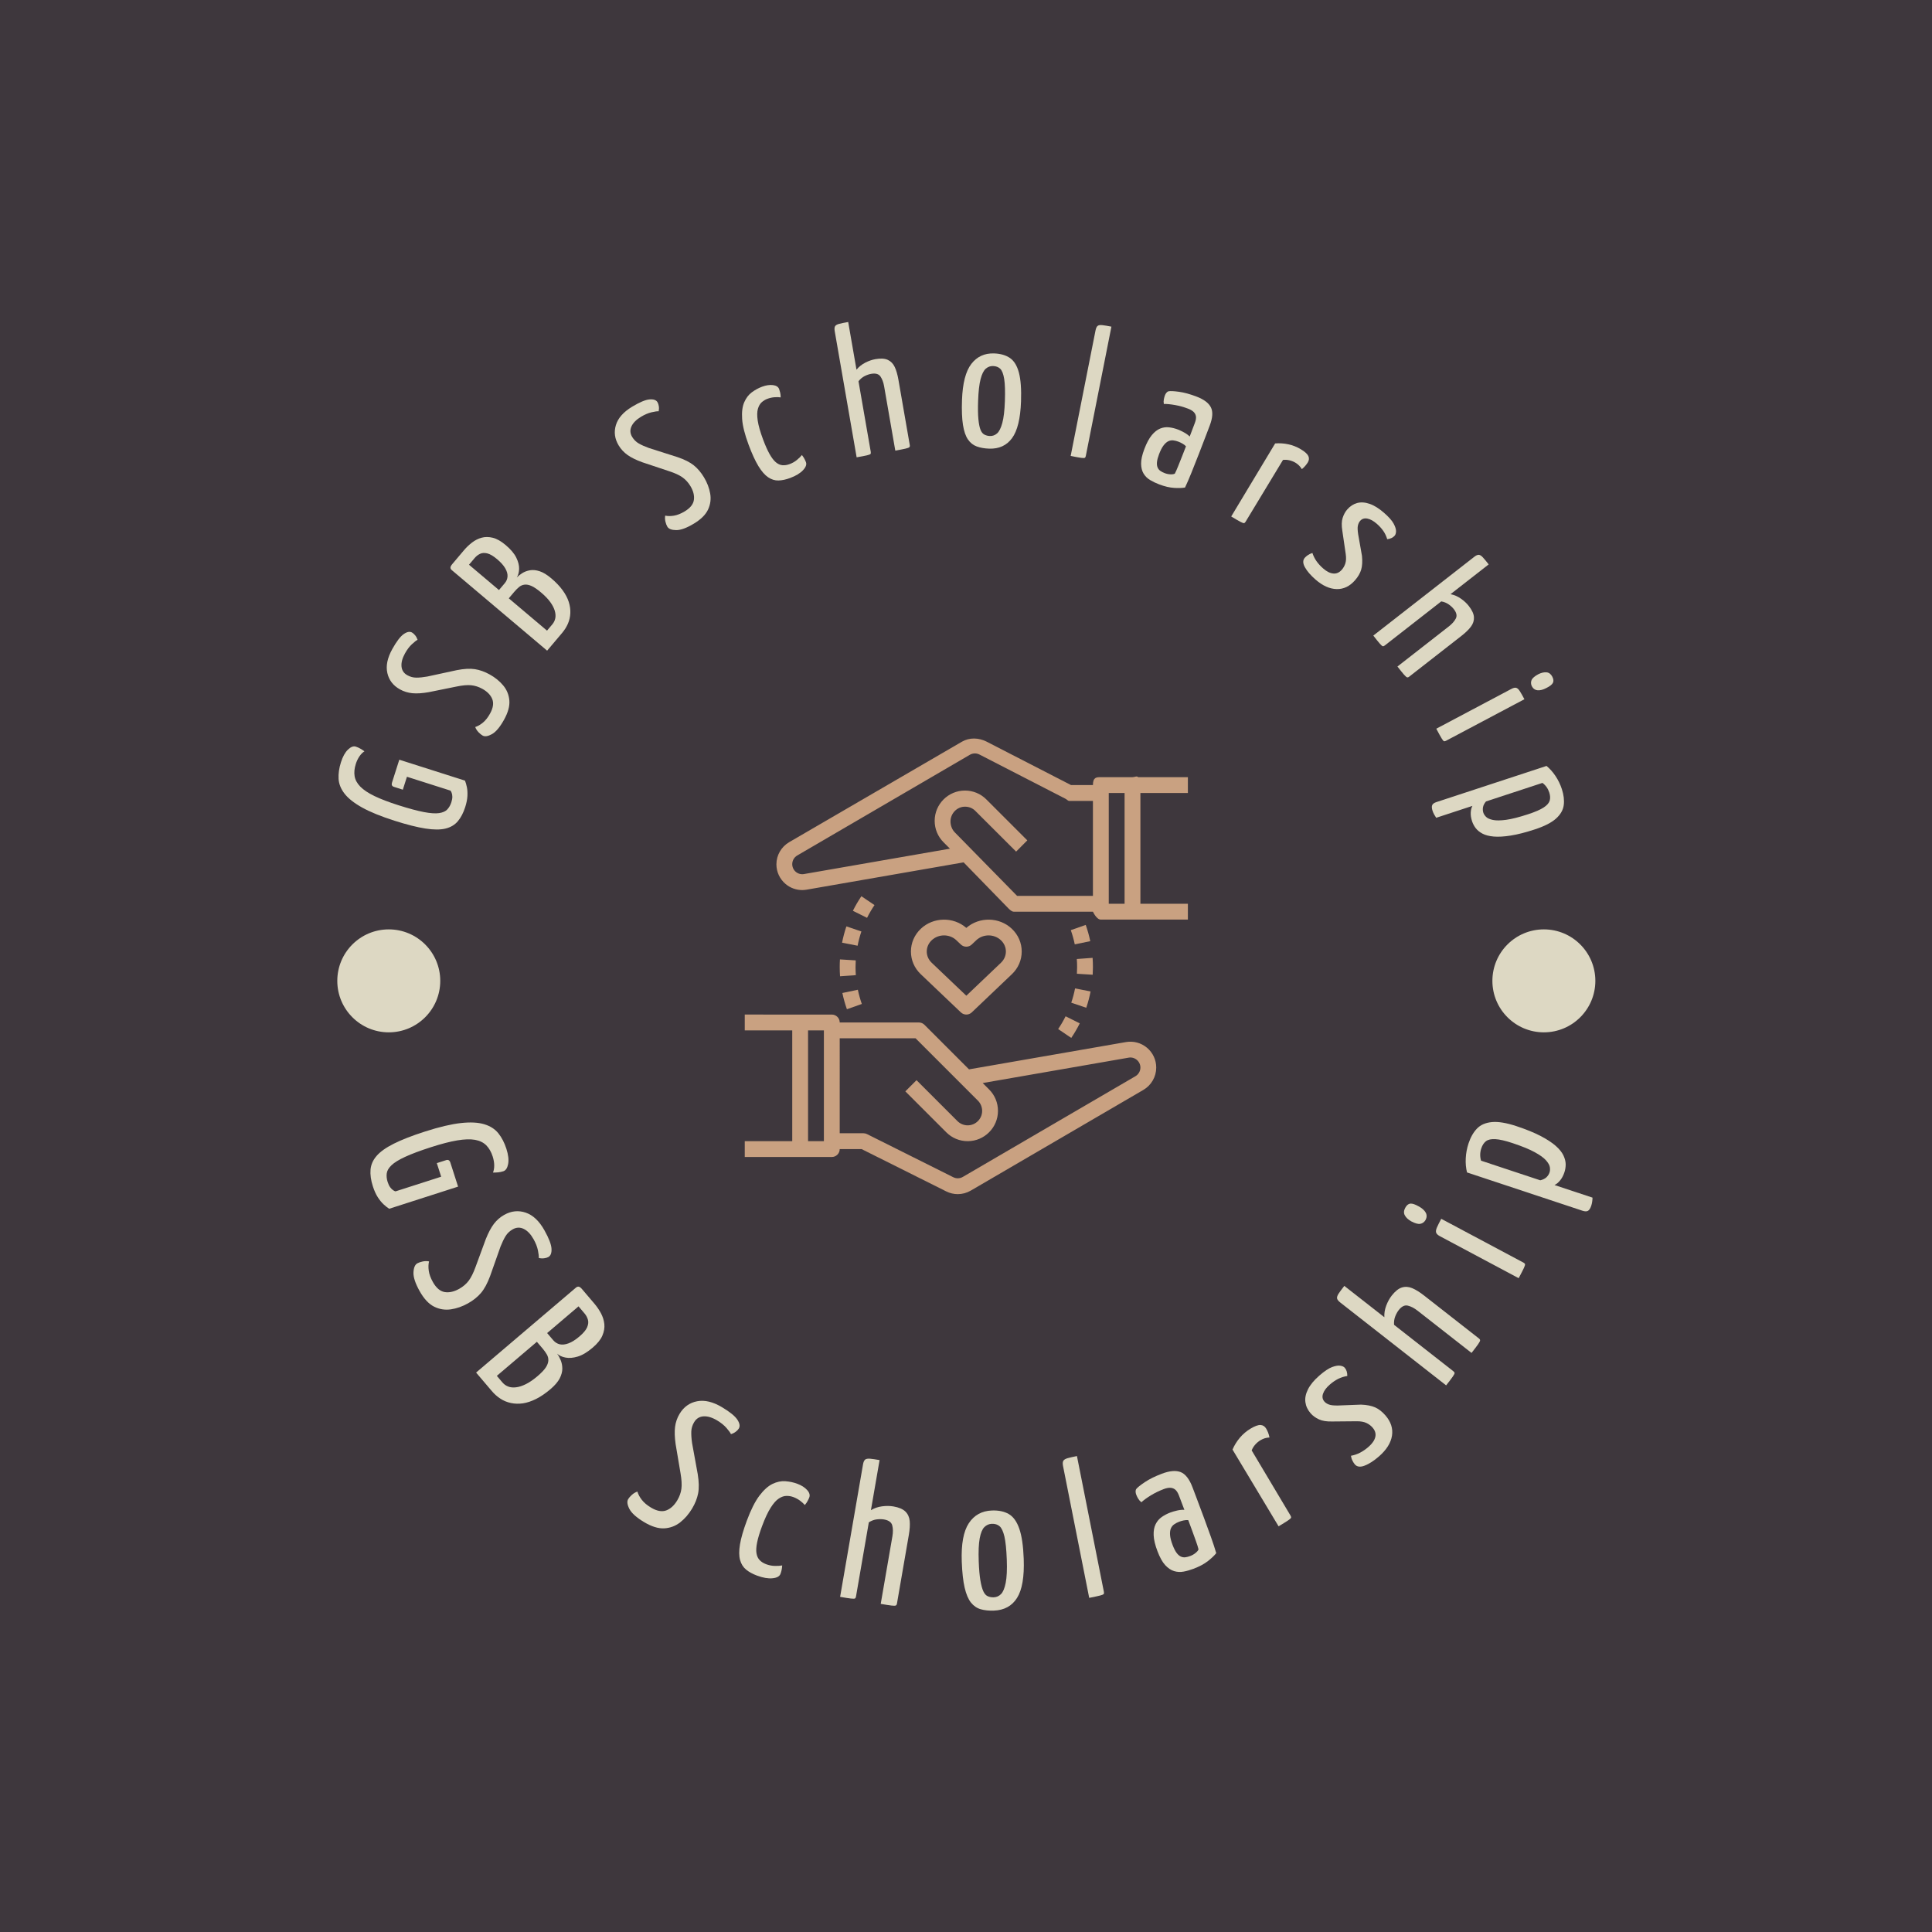 <svg xmlns="http://www.w3.org/2000/svg" version="1.1" xmlns:xlink="http://www.w3.org/1999/xlink" xmlns:svgjs="http://svgjs.dev/svgjs" width="1500" height="1500" viewBox="0 0 1500 1500"><rect width="1500" height="1500" fill="#3e373d"></rect><g transform="matrix(0.667,0,0,0.667,250,250.001)"><svg viewBox="0 0 280 280" data-background-color="#3e373d" preserveAspectRatio="xMidYMid meet" height="1500" width="1500" xmlns="http://www.w3.org/2000/svg" xmlns:xlink="http://www.w3.org/1999/xlink"><g id="tight-bounds" transform="matrix(1,0,0,1,0,-0)"><svg viewBox="0 0 280 280" height="280" width="280"><g><svg viewBox="0 0 280 280" height="280" width="280"><g><svg viewBox="0 0 280 280" height="280" width="280"><g id="textblocktransform"><svg viewBox="0 0 280 280" height="280" width="280" id="textblock"><g><svg viewBox="0 0 280 280" height="280" width="280"><g transform="matrix(1,0,0,1,91.858,90.503)"><svg viewBox="0 0 96.284 98.995" height="98.995" width="96.284"><g id="icon-0"><svg xmlns="http://www.w3.org/2000/svg" xmlns:xlink="http://www.w3.org/1999/xlink" version="1.1" x="0" y="0" viewBox="4 3.116 56 57.577" style="enable-background:new 0 0 64 64;" xml:space="preserve" height="98.995" width="96.284" class="icon-xg-0" data-fill-palette-color="accent" id="xg-0"><g fill="#c9a181" data-fill-palette-color="accent"><path d="M52.172 41.477L32.34 44.926l-5.633-5.633C26.52 39.105 26.266 39 26 39H16c0-0.553-0.447-1-1-1h-4H4v2h6v14H4v2h7 4c0.553 0 1-0.447 1-1h2.764l10.691 5.346c0.462 0.231 0.963 0.347 1.462 0.347 0.569 0 1.137-0.149 1.646-0.446L54.379 47.52c1-0.583 1.621-1.664 1.621-2.822 0-0.967-0.425-1.879-1.165-2.502C54.097 41.573 53.122 41.312 52.172 41.477zM14 54h-2V40h2V54zM53.371 45.792L31.556 58.519c-0.37 0.216-0.821 0.23-1.206 0.038l-10.902-5.451C19.309 53.036 19.155 53 19 53h-3V41h9.586l7.879 7.879C33.805 49.219 34 49.69 34 50.172 34 51.18 33.18 52 32.172 52c-0.481 0-0.953-0.195-1.293-0.535l-5.172-5.172-1.414 1.414 5.172 5.172C30.188 53.602 31.149 54 32.172 54 34.282 54 36 52.282 36 50.172c0-1.022-0.398-1.984-1.121-2.707l-0.81-0.81 18.444-3.208c0.371-0.067 0.747 0.037 1.034 0.279C53.835 43.968 54 44.322 54 44.697 54 45.146 53.759 45.566 53.371 45.792z" fill="#c9a181" data-fill-palette-color="accent"></path><path d="M60 10V8h-6.281C53.537 7.811 53.284 8 53 8h-4c-0.553 0-1 0-1 1h-2.764L34.544 3.5c-0.991-0.496-2.153-0.535-3.107 0.022L9.621 16.21C8.621 16.793 8 17.855 8 19.013c0 0.967 0.425 1.868 1.164 2.491 0.595 0.5 1.338 0.763 2.102 0.763 0.188 0 0.375-0.019 0.562-0.051l19.831-3.45 5.633 5.787C37.48 24.74 37.734 25 38 25h10c0 0 0.447 1 1 1h3.281c0.182 0 0.435 0 0.719 0h7v-2h-6V10H60zM38.414 23l-7.878-8.032C30.19 14.622 30 14.085 30 13.597c0-1.009 0.82-1.868 1.828-1.868 0.488 0 0.947 0.171 1.293 0.517l5.172 5.161 1.414-1.419-5.171-5.172c-0.723-0.725-1.685-1.124-2.708-1.124-2.11 0-3.828 1.717-3.828 3.828 0 1.021 0.397 1.982 1.121 2.707l0.809 0.809-18.444 3.208c-0.374 0.065-0.747-0.038-1.035-0.279C10.165 19.723 10 19.369 10 18.994c0-0.45 0.241-0.87 0.629-1.096L32.444 5.172c0.37-0.215 0.821-0.23 1.206-0.038l10.902 5.606C44.691 10.809 44.845 11 45 11h3v12H38.414zM50 10h2v14h-2V10z" fill="#c9a181" data-fill-palette-color="accent"></path><path d="M32 27.048c-1.629-1.426-4.175-1.389-5.757 0.116C25.441 27.928 25 28.946 25 30.033c0 1.086 0.441 2.104 1.243 2.867l5.067 4.824C31.504 37.908 31.752 38 32 38s0.496-0.092 0.689-0.275l5.067-4.824C38.559 32.137 39 31.119 39 30.033c0-1.087-0.441-2.105-1.243-2.869 0-0.001 0-0.001 0-0.001C36.174 25.658 33.628 25.623 32 27.048zM36.378 31.451L32 35.619l-4.378-4.168C27.222 31.069 27 30.565 27 30.032s0.221-1.038 0.622-1.42c0.431-0.41 0.997-0.615 1.562-0.615 0.566 0 1.132 0.205 1.562 0.615l0.563 0.536c0.387 0.367 0.992 0.367 1.379 0l0.563-0.536c0.861-0.82 2.262-0.819 3.125-0.001C36.779 28.994 37 29.499 37 30.032S36.778 31.069 36.378 31.451z" fill="#c9a181" data-fill-palette-color="accent"></path><path d="M20.396 24.165l-1.658-1.119c-0.398 0.59-0.76 1.21-1.073 1.841l1.791 0.891C19.729 25.225 20.046 24.683 20.396 24.165z" fill="#c9a181" data-fill-palette-color="accent"></path><path d="M16.335 35.275c0.146 0.698 0.339 1.39 0.574 2.053l1.885-0.666c-0.205-0.58-0.374-1.185-0.502-1.797L16.335 35.275z" fill="#c9a181" data-fill-palette-color="accent"></path><path d="M16.297 28.918l1.963 0.383c0.119-0.61 0.28-1.216 0.479-1.802l-1.895-0.643C16.617 27.526 16.434 28.22 16.297 28.918z" fill="#c9a181" data-fill-palette-color="accent"></path><path d="M16 32.003c0.001 0.389 0.015 0.775 0.042 1.158l1.994-0.141C18.013 32.683 18.001 32.341 18 32c0-0.284 0.008-0.566 0.025-0.847l-1.996-0.123C16.01 31.352 16 31.675 16 32.003z" fill="#c9a181" data-fill-palette-color="accent"></path><path d="M45.204 27.334c0.208 0.589 0.376 1.193 0.501 1.796l1.959-0.406c-0.144-0.69-0.337-1.381-0.573-2.054L45.204 27.334z" fill="#c9a181" data-fill-palette-color="accent"></path><path d="M43.605 39.831l1.656 1.121c0.398-0.589 0.761-1.208 1.075-1.842l-1.791-0.891C44.271 38.774 43.954 39.316 43.605 39.831z" fill="#c9a181" data-fill-palette-color="accent"></path><path d="M45.262 36.499l1.895 0.643c0.228-0.67 0.411-1.363 0.548-2.062l-1.963-0.383C45.622 35.308 45.461 35.913 45.262 36.499z" fill="#c9a181" data-fill-palette-color="accent"></path><path d="M48 32.003c0.001-0.393-0.014-0.783-0.042-1.17l-1.994 0.146C45.988 31.315 46.001 31.655 46 32c0 0.283-0.008 0.564-0.025 0.844l1.996 0.123C47.99 32.646 48 32.324 48 32.003z" fill="#c9a181" data-fill-palette-color="accent"></path></g></svg></g></svg></g><g id="text-0"><path d="M31.119 105.396v0c-0.403 1.265-0.939 2.293-1.609 3.083-0.67 0.79-1.563 1.321-2.681 1.592-1.118 0.271-2.573 0.268-4.366-0.011-1.793-0.278-4.018-0.841-6.675-1.687v0c-2.986-0.951-5.349-1.913-7.088-2.885-1.739-0.972-3.008-1.976-3.807-3.01-0.799-1.035-1.229-2.113-1.291-3.233-0.061-1.12 0.11-2.313 0.513-3.579v0c0.395-1.24 0.903-2.158 1.525-2.754 0.622-0.596 1.186-0.814 1.692-0.653v0c0.354 0.113 0.69 0.262 1.008 0.446 0.317 0.185 0.612 0.376 0.883 0.574v0c-0.383 0.24-0.742 0.6-1.075 1.079-0.334 0.479-0.601 1.035-0.803 1.668v0c-0.306 0.962-0.393 1.847-0.26 2.656 0.133 0.809 0.546 1.568 1.24 2.276 0.694 0.709 1.717 1.39 3.07 2.044 1.353 0.654 3.092 1.319 5.217 1.996v0c2.252 0.717 4.088 1.211 5.507 1.482 1.419 0.271 2.531 0.346 3.335 0.227 0.805-0.12 1.4-0.39 1.785-0.812 0.385-0.421 0.674-0.935 0.867-1.542v0c0.145-0.456 0.215-0.851 0.211-1.187-0.004-0.336-0.052-0.623-0.144-0.861-0.091-0.238-0.18-0.399-0.264-0.482v0l-9.452-3.01-0.895 2.809-1.936-0.617c-0.43-0.137-0.569-0.446-0.415-0.927v0l1.584-4.972 14.272 4.545c0.156 0.384 0.293 0.853 0.409 1.406 0.117 0.553 0.157 1.193 0.121 1.92-0.036 0.727-0.196 1.533-0.478 2.419z" fill="#ddd8c3" data-fill-palette-color="primary"></path><path d="M39.55 86.428v0c-0.891 1.602-1.766 2.642-2.625 3.121-0.859 0.479-1.533 0.584-2.02 0.312v0c-0.279-0.155-0.577-0.397-0.895-0.725-0.318-0.329-0.558-0.705-0.718-1.129v0c0.555-0.178 1.113-0.498 1.674-0.96 0.561-0.463 1.074-1.112 1.539-1.948v0c0.684-1.23 0.847-2.287 0.487-3.171-0.359-0.884-1.073-1.622-2.14-2.216v0c-0.789-0.439-1.601-0.7-2.436-0.785-0.834-0.084-1.906 0.011-3.213 0.287v0l-6.01 1.216c-1.414 0.247-2.603 0.323-3.568 0.227-0.965-0.096-1.865-0.376-2.7-0.841v0c-1.462-0.813-2.37-1.994-2.725-3.544-0.354-1.549 0.005-3.287 1.076-5.213v0c0.917-1.648 1.737-2.726 2.461-3.236 0.724-0.509 1.329-0.628 1.817-0.357v0c0.232 0.129 0.461 0.332 0.686 0.61 0.226 0.277 0.402 0.603 0.528 0.977v0c-0.292 0.142-0.707 0.465-1.246 0.971-0.539 0.505-1.035 1.164-1.487 1.976v0c-0.581 1.044-0.833 1.99-0.758 2.838 0.076 0.847 0.497 1.484 1.263 1.91v0c0.627 0.349 1.282 0.523 1.965 0.524 0.684 0 1.481-0.081 2.391-0.243v0l6.374-1.378c1.571-0.311 2.888-0.384 3.951-0.219 1.063 0.166 2.14 0.552 3.23 1.158v0c1.161 0.645 2.133 1.437 2.918 2.375 0.785 0.938 1.231 2.022 1.338 3.251 0.106 1.229-0.279 2.633-1.157 4.212z" fill="#ddd8c3" data-fill-palette-color="primary"></path><path d="M52.158 67.577l-3.24 3.835-20.724-17.508c-0.183-0.154-0.277-0.33-0.284-0.527-0.007-0.197 0.126-0.458 0.4-0.783v0l2.545-3.013c0.514-0.609 1.094-1.162 1.741-1.659 0.646-0.497 1.342-0.848 2.088-1.052 0.746-0.204 1.552-0.201 2.418 0.009 0.866 0.21 1.796 0.735 2.79 1.574v0c1.116 0.943 1.89 1.858 2.322 2.745 0.433 0.887 0.638 1.704 0.616 2.45-0.022 0.746-0.191 1.368-0.507 1.866v0c0.312-0.328 0.709-0.644 1.192-0.948 0.483-0.304 1.041-0.512 1.672-0.622 0.632-0.11 1.33-0.041 2.095 0.206 0.765 0.247 1.604 0.756 2.518 1.527v0c1.014 0.857 1.836 1.716 2.464 2.577 0.628 0.861 1.077 1.709 1.345 2.544 0.268 0.835 0.384 1.654 0.348 2.458-0.036 0.804-0.208 1.563-0.516 2.277-0.307 0.714-0.735 1.395-1.283 2.044zM40.584 60.042l8.307 7.019 1.157-1.37c0.326-0.385 0.539-0.823 0.639-1.311 0.1-0.489 0.064-1.032-0.109-1.631-0.173-0.598-0.499-1.23-0.979-1.896-0.48-0.666-1.156-1.368-2.029-2.105v0c-0.791-0.668-1.471-1.13-2.038-1.384-0.568-0.254-1.076-0.352-1.524-0.296-0.448 0.056-0.847 0.231-1.199 0.525-0.352 0.293-0.7 0.643-1.043 1.049v0zM31.941 52.741l6.512 5.501 1.26-1.491c0.36-0.426 0.56-0.909 0.599-1.449 0.039-0.54-0.123-1.13-0.488-1.769-0.365-0.638-0.953-1.3-1.764-1.986v0c-0.832-0.703-1.551-1.128-2.157-1.274-0.606-0.147-1.131-0.112-1.574 0.104-0.444 0.216-0.828 0.517-1.154 0.903v0z" fill="#ddd8c3" data-fill-palette-color="primary"></path><path d="M80.783 43.822v0c-1.57 0.945-2.847 1.411-3.831 1.398-0.984-0.012-1.62-0.258-1.908-0.735v0c-0.164-0.273-0.303-0.632-0.414-1.076-0.112-0.444-0.132-0.889-0.06-1.336v0c0.569 0.122 1.213 0.123 1.93 0.001 0.717-0.122 1.485-0.429 2.305-0.921v0c1.206-0.726 1.874-1.561 2.002-2.507 0.129-0.945-0.122-1.941-0.752-2.988v0c-0.466-0.774-1.039-1.405-1.72-1.894-0.682-0.489-1.658-0.94-2.93-1.352v0l-5.816-1.94c-1.349-0.49-2.418-1.017-3.206-1.581-0.789-0.564-1.429-1.255-1.923-2.075v0c-0.863-1.434-1.061-2.91-0.596-4.43 0.465-1.52 1.642-2.848 3.531-3.984v0c1.616-0.972 2.864-1.499 3.745-1.579 0.881-0.081 1.466 0.118 1.753 0.595v0c0.137 0.228 0.234 0.518 0.292 0.871 0.057 0.353 0.048 0.723-0.03 1.11v0c-0.323-0.022-0.845 0.051-1.564 0.221-0.719 0.169-1.477 0.494-2.274 0.973v0c-1.024 0.616-1.714 1.31-2.071 2.083-0.357 0.772-0.309 1.534 0.143 2.285v0c0.37 0.614 0.851 1.092 1.443 1.433 0.593 0.341 1.324 0.668 2.195 0.981v0l6.213 1.981c1.517 0.513 2.695 1.106 3.534 1.778 0.839 0.673 1.58 1.544 2.224 2.614v0c0.685 1.138 1.134 2.309 1.346 3.514 0.213 1.204 0.06 2.366-0.46 3.485-0.52 1.119-1.554 2.144-3.101 3.075z" fill="#ddd8c3" data-fill-palette-color="primary"></path><path d="M101.716 33.895v0c-0.921 0.343-1.768 0.523-2.541 0.542-0.772 0.018-1.518-0.214-2.236-0.698-0.718-0.484-1.423-1.291-2.113-2.423-0.69-1.132-1.402-2.681-2.134-4.647v0c-0.834-2.24-1.302-4.106-1.403-5.598-0.102-1.492 0.049-2.703 0.454-3.634 0.405-0.93 0.958-1.653 1.658-2.168 0.701-0.516 1.437-0.917 2.209-1.205v0c0.871-0.324 1.663-0.442 2.376-0.353 0.713 0.089 1.162 0.382 1.348 0.88v0c0.074 0.199 0.148 0.455 0.222 0.767 0.074 0.313 0.109 0.654 0.105 1.024v0c-0.364-0.063-0.807-0.075-1.332-0.036-0.524 0.039-1.047 0.156-1.569 0.351v0c-0.423 0.157-0.822 0.398-1.198 0.722-0.375 0.324-0.657 0.804-0.845 1.441-0.188 0.637-0.203 1.492-0.044 2.566 0.159 1.074 0.544 2.433 1.156 4.076v0c0.491 1.319 0.965 2.383 1.421 3.191 0.457 0.808 0.912 1.403 1.366 1.786 0.454 0.383 0.93 0.596 1.428 0.638 0.497 0.042 1.02-0.039 1.567-0.243v0c0.597-0.222 1.129-0.526 1.595-0.913 0.466-0.386 0.823-0.739 1.072-1.058v0c0.22 0.287 0.397 0.554 0.532 0.801 0.135 0.247 0.248 0.496 0.341 0.745v0c0.195 0.523-0.025 1.114-0.657 1.775-0.633 0.661-1.559 1.218-2.778 1.671z" fill="#ddd8c3" data-fill-palette-color="primary"></path><path d="M116.168 29.401v0l-4.76-27.396c-0.086-0.497-0.062-0.859 0.074-1.085 0.136-0.226 0.43-0.398 0.881-0.517 0.451-0.119 1.108-0.253 1.972-0.403v0l1.8 10.362c0.511-0.628 1.144-1.135 1.899-1.523 0.755-0.387 1.499-0.645 2.231-0.772v0c1.125-0.195 2.017-0.142 2.677 0.162 0.659 0.303 1.159 0.816 1.5 1.539 0.341 0.722 0.61 1.646 0.805 2.771v0l2.469 14.208c0.036 0.209 0.003 0.363-0.101 0.463-0.104 0.099-0.383 0.201-0.837 0.307-0.453 0.106-1.19 0.247-2.21 0.425v0l-2.428-13.973c-0.15-0.863-0.415-1.572-0.794-2.127-0.379-0.554-1.053-0.747-2.021-0.579v0c-0.445 0.077-0.915 0.24-1.412 0.488-0.496 0.248-0.943 0.622-1.341 1.123v0l2.666 15.347c0.036 0.209 0.016 0.361-0.062 0.455-0.078 0.094-0.337 0.193-0.777 0.297-0.44 0.103-1.184 0.246-2.231 0.428z" fill="#ddd8c3" data-fill-palette-color="primary"></path><path d="M144.949 27.517v0c-1.009-0.035-1.9-0.193-2.674-0.473-0.774-0.28-1.414-0.787-1.92-1.522-0.506-0.735-0.867-1.791-1.085-3.167-0.218-1.376-0.287-3.179-0.209-5.409v0c0.127-3.636 0.804-6.25 2.029-7.841 1.225-1.591 2.873-2.351 4.943-2.279v0c1.407 0.049 2.558 0.382 3.453 0.998 0.895 0.616 1.542 1.675 1.941 3.178 0.399 1.502 0.552 3.594 0.458 6.274v0c-0.13 3.716-0.781 6.37-1.953 7.964-1.172 1.593-2.833 2.352-4.983 2.277zM145.125 24.772v0c0.584 0.02 1.102-0.167 1.554-0.563 0.452-0.396 0.831-1.147 1.135-2.252 0.304-1.105 0.493-2.693 0.566-4.764v0c0.074-2.123 0.024-3.726-0.15-4.809-0.175-1.082-0.455-1.816-0.84-2.202-0.385-0.386-0.909-0.59-1.573-0.613v0c-0.584-0.02-1.109 0.167-1.574 0.563-0.466 0.396-0.844 1.146-1.136 2.252-0.291 1.106-0.473 2.694-0.545 4.765v0c-0.057 1.619-0.036 2.935 0.061 3.948 0.097 1.013 0.25 1.783 0.457 2.308 0.207 0.525 0.494 0.881 0.859 1.067 0.366 0.186 0.761 0.286 1.186 0.3z" fill="#ddd8c3" data-fill-palette-color="primary"></path><path d="M162.672 29.107v0l5.402-27.277c0.098-0.495 0.251-0.823 0.46-0.985 0.208-0.162 0.55-0.216 1.027-0.162 0.477 0.054 1.132 0.163 1.965 0.328v0l-5.565 28.097c-0.041 0.208-0.115 0.343-0.222 0.403-0.107 0.06-0.378 0.061-0.812 0.002-0.435-0.059-1.187-0.194-2.255-0.406z" fill="#ddd8c3" data-fill-palette-color="primary"></path><path d="M181.865 35.265v0c-0.695-0.264-1.338-0.572-1.929-0.925-0.591-0.352-1.061-0.815-1.412-1.388-0.35-0.573-0.533-1.289-0.548-2.147-0.015-0.858 0.223-1.933 0.713-3.224v0c0.49-1.291 1.025-2.288 1.605-2.991 0.58-0.703 1.188-1.182 1.825-1.438 0.637-0.255 1.281-0.344 1.933-0.267 0.652 0.077 1.289 0.234 1.91 0.47v0c0.397 0.151 0.849 0.365 1.354 0.642 0.506 0.277 0.911 0.573 1.218 0.889v0c0 0 0.066-0.174 0.198-0.522 0.132-0.348 0.285-0.751 0.46-1.21 0.174-0.459 0.328-0.863 0.46-1.211v0c0.226-0.596 0.305-1.084 0.237-1.465-0.068-0.381-0.244-0.704-0.528-0.967-0.283-0.264-0.673-0.49-1.17-0.679v0c-0.968-0.368-1.932-0.634-2.892-0.8-0.96-0.166-1.755-0.241-2.386-0.225v0c-0.061-0.364-0.057-0.711 0.011-1.04 0.068-0.329 0.149-0.618 0.244-0.866v0c0.066-0.174 0.168-0.348 0.305-0.523 0.138-0.175 0.3-0.284 0.487-0.327v0c0.398-0.076 1.151-0.039 2.258 0.112 1.108 0.151 2.369 0.495 3.784 1.033v0c1.614 0.613 2.66 1.394 3.138 2.342 0.478 0.949 0.396 2.267-0.245 3.955v0l-0.75 1.974c-0.538 1.415-1.084 2.834-1.638 4.257-0.555 1.423-1.082 2.757-1.584 4.001-0.501 1.244-0.968 2.324-1.401 3.24v0c-0.61 0.109-1.401 0.136-2.373 0.078-0.973-0.057-2.067-0.316-3.284-0.778zM183.125 32.845v0c0.397 0.151 0.806 0.235 1.225 0.253 0.42 0.017 0.737-0.033 0.952-0.15v0c0.201-0.378 0.439-0.913 0.715-1.604 0.276-0.69 0.567-1.418 0.872-2.183 0.305-0.765 0.584-1.483 0.839-2.153v0c-0.201-0.218-0.46-0.416-0.776-0.593-0.316-0.177-0.599-0.313-0.847-0.407v0c-0.397-0.151-0.78-0.247-1.148-0.287-0.368-0.04-0.726 0.023-1.073 0.189-0.347 0.166-0.69 0.47-1.028 0.91-0.338 0.44-0.662 1.07-0.973 1.889v0c-0.255 0.67-0.406 1.238-0.455 1.702-0.049 0.465-0.006 0.857 0.128 1.178 0.134 0.321 0.336 0.575 0.605 0.763 0.27 0.188 0.591 0.352 0.964 0.493z" fill="#ddd8c3" data-fill-palette-color="primary"></path><path d="M197.553 42.259v0l9.55-15.873c0.947-0.081 1.902-0.018 2.862 0.188 0.961 0.206 1.862 0.563 2.705 1.069v0c0.888 0.534 1.436 1.027 1.644 1.478 0.209 0.451 0.17 0.916-0.117 1.394v0c-0.11 0.182-0.279 0.413-0.51 0.692-0.23 0.28-0.491 0.533-0.784 0.761v0c-0.168-0.287-0.368-0.547-0.6-0.779-0.232-0.233-0.496-0.438-0.792-0.616v0c-0.387-0.233-0.817-0.406-1.29-0.521-0.474-0.114-0.945-0.142-1.414-0.084v0l-8.127 13.429c-0.11 0.182-0.225 0.283-0.345 0.304-0.121 0.02-0.381-0.074-0.782-0.285-0.401-0.21-1.067-0.596-2-1.157z" fill="#ddd8c3" data-fill-palette-color="primary"></path><path d="M215.867 55.956v0c-1.06-0.926-1.826-1.815-2.298-2.668-0.472-0.853-0.48-1.539-0.026-2.059v0c0.157-0.18 0.375-0.369 0.654-0.566 0.278-0.198 0.611-0.357 0.998-0.477v0c0.213 0.644 0.512 1.241 0.897 1.788 0.385 0.548 0.868 1.075 1.448 1.583v0c0.76 0.664 1.491 1.029 2.192 1.094 0.701 0.066 1.322-0.212 1.863-0.832v0c0.349-0.4 0.605-0.864 0.767-1.393 0.162-0.529 0.188-1.194 0.077-1.996v0l-0.735-5.032c-0.191-1.154-0.17-2.097 0.063-2.828 0.233-0.731 0.568-1.347 1.005-1.846v0c0.611-0.7 1.324-1.162 2.137-1.387 0.813-0.224 1.716-0.168 2.707 0.17 0.992 0.338 2.038 0.987 3.139 1.948v0c1.04 0.908 1.738 1.694 2.093 2.357 0.355 0.663 0.529 1.211 0.521 1.645-0.008 0.433-0.109 0.76-0.301 0.98v0c-0.367 0.42-0.905 0.673-1.615 0.759v0c-0.195-0.664-0.481-1.266-0.856-1.806-0.375-0.539-0.843-1.054-1.403-1.543v0c-0.72-0.629-1.404-1.006-2.053-1.132-0.648-0.126-1.174 0.042-1.575 0.502v0c-0.227 0.26-0.388 0.596-0.483 1.007-0.095 0.411-0.075 1.045 0.058 1.902v0l0.825 4.687c0.118 1.197 0.063 2.189-0.166 2.976-0.229 0.787-0.676 1.561-1.339 2.321v0c-1.153 1.32-2.489 1.961-4.007 1.922-1.518-0.039-3.047-0.731-4.587-2.076z" fill="#ddd8c3" data-fill-palette-color="primary"></path><path d="M228.43 68.137v0l21.923-17.106c0.398-0.31 0.728-0.459 0.991-0.445 0.263 0.014 0.554 0.191 0.871 0.533 0.317 0.342 0.746 0.858 1.285 1.549v0l-8.292 6.47c0.795 0.155 1.54 0.474 2.238 0.957 0.697 0.483 1.275 1.018 1.732 1.605v0c0.703 0.9 1.075 1.713 1.118 2.437 0.043 0.724-0.174 1.407-0.65 2.049-0.477 0.641-1.165 1.313-2.066 2.015v0l-11.369 8.872c-0.168 0.131-0.319 0.173-0.456 0.128-0.136-0.045-0.358-0.243-0.665-0.593-0.307-0.35-0.779-0.933-1.416-1.75v0l11.181-8.724c0.691-0.539 1.191-1.107 1.502-1.703 0.31-0.596 0.163-1.281-0.442-2.055v0c-0.278-0.356-0.643-0.694-1.095-1.015-0.452-0.321-0.993-0.539-1.622-0.655v0l-12.281 9.583c-0.168 0.131-0.311 0.184-0.431 0.159-0.12-0.024-0.329-0.206-0.628-0.546-0.299-0.34-0.775-0.928-1.428-1.765z" fill="#ddd8c3" data-fill-palette-color="primary"></path><path d="M242.114 88.372v0l16.297-8.638c0.446-0.236 0.8-0.319 1.063-0.248 0.263 0.071 0.524 0.308 0.783 0.712 0.259 0.404 0.594 0.993 1.004 1.767v0l-17.036 9.03c-0.188 0.1-0.339 0.127-0.452 0.082-0.114-0.045-0.288-0.26-0.523-0.647-0.235-0.386-0.614-1.073-1.136-2.058zM262.869 79.129v0c-0.213-0.458-0.229-0.9-0.049-1.326 0.18-0.426 0.681-0.857 1.502-1.293v0c0.646-0.312 1.231-0.442 1.755-0.389 0.524 0.053 0.935 0.361 1.234 0.924v0c0.286 0.54 0.333 0.996 0.139 1.369-0.193 0.373-0.671 0.747-1.435 1.121v0c-0.704 0.373-1.333 0.534-1.886 0.482-0.554-0.052-0.974-0.348-1.26-0.888z" fill="#ddd8c3" data-fill-palette-color="primary"></path><path d="M241.308 106.224v0c-0.174-0.53-0.204-0.939-0.089-1.229 0.115-0.289 0.424-0.517 0.929-0.682v0l23.921-7.854c0.728 0.6 1.382 1.335 1.962 2.207 0.58 0.872 1.035 1.812 1.367 2.822v0c0.414 1.262 0.552 2.425 0.412 3.491-0.139 1.066-0.7 2.04-1.682 2.921-0.982 0.882-2.508 1.662-4.577 2.342v0c-2.019 0.663-3.765 1.111-5.241 1.343-1.475 0.233-2.716 0.305-3.723 0.216-1.007-0.089-1.825-0.302-2.454-0.64-0.628-0.339-1.116-0.738-1.462-1.198-0.346-0.459-0.607-0.954-0.781-1.483v0c-0.224-0.681-0.32-1.314-0.288-1.898 0.032-0.584 0.154-1.064 0.366-1.44v0l-7.873 2.584c-0.159-0.227-0.309-0.472-0.45-0.732-0.142-0.261-0.254-0.518-0.337-0.77zM252.342 106.626v0c0.099 0.303 0.295 0.602 0.588 0.897 0.293 0.295 0.785 0.518 1.478 0.668 0.692 0.15 1.654 0.142 2.885-0.024 1.231-0.167 2.831-0.573 4.799-1.22v0c1.514-0.497 2.633-0.983 3.357-1.459 0.724-0.475 1.161-0.975 1.311-1.499 0.149-0.524 0.116-1.114-0.099-1.771v0c-0.282-0.858-0.774-1.549-1.477-2.072v0l-12.264 4.026c-0.363 0.427-0.581 0.848-0.654 1.263-0.073 0.415-0.048 0.812 0.076 1.191z" fill="#ddd8c3" data-fill-palette-color="primary"></path><path d="M11.051 187.802v0c-0.427-1.327-0.595-2.536-0.506-3.624 0.092-1.082 0.532-2.078 1.321-2.988 0.793-0.917 2.039-1.803 3.739-2.655 1.706-0.855 3.953-1.73 6.74-2.627v0c3.129-1.006 5.734-1.623 7.815-1.852 2.081-0.229 3.779-0.144 5.094 0.257 1.312 0.394 2.336 1.052 3.071 1.973 0.735 0.921 1.316 2.046 1.743 3.373v0c0.418 1.302 0.544 2.399 0.377 3.289-0.169 0.884-0.519 1.412-1.05 1.583v0c-0.373 0.12-0.752 0.2-1.136 0.239-0.38 0.032-0.749 0.045-1.106 0.042v0c0.181-0.435 0.27-0.962 0.266-1.581-0.008-0.611-0.119-1.249-0.332-1.913v0c-0.323-1.005-0.789-1.814-1.398-2.427-0.607-0.607-1.421-1.004-2.444-1.192-1.027-0.179-2.318-0.137-3.872 0.125-1.555 0.262-3.448 0.752-5.679 1.469v0c-2.364 0.76-4.235 1.459-5.613 2.097-1.374 0.63-2.369 1.243-2.987 1.838-0.613 0.588-0.957 1.179-1.03 1.775-0.074 0.596-0.008 1.213 0.197 1.851v0c0.154 0.48 0.336 0.861 0.545 1.143 0.209 0.282 0.425 0.498 0.648 0.65 0.221 0.145 0.394 0.229 0.52 0.251v0l9.918-3.187-0.947-2.949 2.029-0.652c0.449-0.144 0.754 0.037 0.917 0.542v0l1.676 5.215-14.972 4.811c-0.367-0.231-0.769-0.548-1.206-0.951-0.437-0.404-0.862-0.926-1.277-1.567-0.409-0.643-0.762-1.429-1.061-2.358z" fill="#ddd8c3" data-fill-palette-color="primary"></path><path d="M21.217 210.578v0c-0.938-1.674-1.385-3.029-1.342-4.066 0.047-1.031 0.325-1.689 0.834-1.975v0c0.29-0.162 0.671-0.296 1.145-0.401 0.468-0.102 0.936-0.109 1.404-0.022v0c-0.147 0.593-0.168 1.27-0.061 2.032 0.104 0.756 0.401 1.571 0.891 2.446v0c0.72 1.286 1.574 2.014 2.56 2.185 0.989 0.162 2.042-0.071 3.16-0.698v0c0.828-0.464 1.511-1.045 2.049-1.741 0.529-0.7 1.033-1.709 1.512-3.028v0l2.221-6.039c0.561-1.403 1.148-2.508 1.762-3.316 0.619-0.811 1.365-1.461 2.24-1.952v0c1.535-0.86 3.092-1.021 4.672-0.483 1.58 0.538 2.936 1.818 4.069 3.84v0c0.967 1.726 1.478 3.053 1.534 3.98 0.056 0.928-0.171 1.535-0.681 1.821v0c-0.243 0.136-0.55 0.228-0.919 0.275-0.375 0.05-0.764 0.029-1.167-0.066v0c0.032-0.337-0.028-0.886-0.18-1.645-0.155-0.766-0.471-1.574-0.948-2.426v0c-0.613-1.095-1.32-1.84-2.121-2.237-0.8-0.396-1.6-0.371-2.399 0.078v0c-0.66 0.37-1.178 0.858-1.554 1.464-0.378 0.615-0.745 1.373-1.102 2.272v0l-2.282 6.462c-0.589 1.571-1.248 2.785-1.977 3.642-0.735 0.861-1.674 1.611-2.815 2.251v0c-1.216 0.682-2.461 1.116-3.733 1.304-1.276 0.182-2.49-0.016-3.644-0.595-1.157-0.585-2.2-1.705-3.128-3.362z" fill="#ddd8c3" data-fill-palette-color="primary"></path><path d="M36.896 232.282l-3.414-4.013 21.694-18.457c0.192-0.163 0.391-0.232 0.596-0.206 0.205 0.026 0.452 0.208 0.74 0.547v0l2.685 3.155c0.542 0.637 1.016 1.332 1.422 2.086 0.401 0.758 0.644 1.54 0.729 2.348 0.081 0.803-0.061 1.634-0.427 2.495-0.366 0.861-1.07 1.734-2.112 2.621v0c-1.168 0.994-2.249 1.639-3.244 1.935-0.994 0.297-1.874 0.369-2.639 0.219-0.77-0.147-1.385-0.43-1.846-0.849v0c0.29 0.381 0.549 0.85 0.777 1.405 0.233 0.551 0.354 1.164 0.361 1.838 0.003 0.669-0.189 1.381-0.575 2.137-0.385 0.746-1.056 1.526-2.012 2.339v0c-1.062 0.904-2.094 1.607-3.095 2.11-1.001 0.503-1.958 0.824-2.868 0.963-0.91 0.129-1.78 0.106-2.609-0.069-0.829-0.175-1.584-0.483-2.264-0.925-0.69-0.442-1.323-1.002-1.899-1.679zM46.689 221.584l-8.701 7.402 1.22 1.434c0.344 0.405 0.761 0.7 1.25 0.885 0.493 0.191 1.064 0.246 1.71 0.166 0.651-0.075 1.362-0.305 2.133-0.69 0.775-0.38 1.617-0.958 2.528-1.732v0c0.829-0.706 1.426-1.331 1.79-1.877 0.355-0.546 0.542-1.054 0.561-1.523 0.02-0.479-0.093-0.924-0.338-1.334-0.244-0.42-0.547-0.842-0.908-1.267v0zM55.738 213.884l-6.819 5.802 1.329 1.563c0.379 0.445 0.845 0.737 1.399 0.876 0.555 0.13 1.194 0.061 1.917-0.206 0.723-0.267 1.51-0.761 2.36-1.484v0c0.87-0.74 1.433-1.411 1.688-2.012 0.256-0.61 0.31-1.162 0.162-1.654-0.144-0.497-0.388-0.947-0.732-1.352v0z" fill="#ddd8c3" data-fill-palette-color="primary"></path><path d="M69.97 260.752v0c-1.645-0.987-2.706-1.942-3.184-2.864-0.471-0.918-0.557-1.627-0.256-2.128v0c0.171-0.285 0.436-0.59 0.795-0.917 0.355-0.321 0.758-0.56 1.207-0.715v0c0.166 0.588 0.485 1.185 0.957 1.793 0.466 0.605 1.128 1.165 1.988 1.681v0c1.264 0.759 2.366 0.967 3.306 0.626 0.938-0.351 1.737-1.075 2.397-2.174v0c0.489-0.814 0.793-1.657 0.914-2.53 0.112-0.87 0.048-1.996-0.191-3.378v0l-1.07-6.346c-0.209-1.496-0.248-2.747-0.117-3.752 0.135-1.011 0.46-1.947 0.976-2.806v0c0.905-1.509 2.178-2.422 3.816-2.739 1.639-0.317 3.451 0.12 5.438 1.312v0c1.696 1.018 2.799 1.916 3.308 2.694 0.509 0.778 0.613 1.417 0.313 1.918v0c-0.144 0.239-0.364 0.471-0.662 0.695-0.301 0.23-0.649 0.404-1.045 0.523v0c-0.14-0.309-0.464-0.755-0.973-1.339-0.515-0.588-1.19-1.133-2.028-1.635v0c-1.076-0.646-2.06-0.942-2.951-0.889-0.892 0.053-1.573 0.473-2.045 1.259v0c-0.39 0.649-0.597 1.33-0.622 2.042-0.023 0.722 0.034 1.562 0.172 2.52v0l1.228 6.742c0.268 1.656 0.299 3.037 0.091 4.143-0.211 1.112-0.653 2.229-1.326 3.351v0c-0.718 1.196-1.582 2.191-2.593 2.985-1.017 0.791-2.17 1.222-3.459 1.293-1.295 0.067-2.756-0.388-4.384-1.365z" fill="#ddd8c3" data-fill-palette-color="primary"></path><path d="M94.528 272.389v0c-0.965-0.358-1.762-0.796-2.391-1.313-0.623-0.515-1.056-1.21-1.298-2.085-0.242-0.876-0.249-2.001-0.022-3.376 0.227-1.375 0.724-3.095 1.49-5.162v0c0.873-2.353 1.78-4.159 2.722-5.417 0.945-1.25 1.897-2.107 2.857-2.573 0.957-0.459 1.893-0.654 2.808-0.584 0.909 0.068 1.769 0.253 2.578 0.553v0c0.915 0.34 1.626 0.791 2.132 1.355 0.509 0.557 0.666 1.097 0.472 1.619v0c-0.079 0.212-0.197 0.465-0.356 0.761-0.153 0.297-0.358 0.593-0.616 0.886v0c-0.244-0.296-0.588-0.611-1.031-0.945-0.445-0.328-0.941-0.594-1.489-0.797v0c-0.448-0.166-0.932-0.247-1.45-0.241-0.523-0.003-1.078 0.184-1.664 0.562-0.586 0.377-1.182 1.049-1.788 2.014-0.612 0.963-1.238 2.306-1.878 4.03v0c-0.515 1.388-0.869 2.56-1.061 3.516-0.192 0.956-0.238 1.739-0.138 2.349 0.103 0.619 0.336 1.116 0.699 1.492 0.363 0.376 0.835 0.671 1.414 0.886v0c0.629 0.233 1.26 0.354 1.894 0.363 0.632 0.015 1.158-0.02 1.579-0.105v0c-0.021 0.382-0.064 0.716-0.128 1.004-0.064 0.288-0.145 0.562-0.242 0.824v0c-0.203 0.548-0.782 0.868-1.737 0.96-0.955 0.092-2.073-0.1-3.356-0.576z" fill="#ddd8c3" data-fill-palette-color="primary"></path><path d="M112.576 277.003v0l4.977-28.774c0.089-0.517 0.241-0.865 0.453-1.043 0.218-0.171 0.57-0.238 1.056-0.202 0.491 0.044 1.188 0.145 2.091 0.301v0l-1.883 10.884c0.73-0.44 1.536-0.718 2.419-0.835 0.883-0.117 1.71-0.109 2.482 0.025v0c1.178 0.204 2.04 0.572 2.588 1.105 0.541 0.532 0.854 1.216 0.939 2.052 0.078 0.836 0.015 1.842-0.189 3.02v0l-2.581 14.926c-0.037 0.216-0.122 0.356-0.255 0.421-0.139 0.064-0.453 0.067-0.942 0.009-0.482-0.056-1.26-0.177-2.332-0.363v0l2.537-14.671c0.157-0.909 0.146-1.703-0.033-2.381-0.178-0.684-0.777-1.115-1.798-1.292v0c-0.465-0.08-0.986-0.086-1.563-0.017-0.578 0.069-1.154 0.282-1.728 0.641v0l-2.787 16.114c-0.037 0.216-0.109 0.358-0.216 0.428-0.113 0.068-0.407 0.074-0.883 0.019-0.469-0.054-1.253-0.176-2.352-0.367z" fill="#ddd8c3" data-fill-palette-color="primary"></path><path d="M145.979 279.992v0c-1.062 0.039-2.009-0.059-2.841-0.294-0.833-0.235-1.541-0.717-2.126-1.447-0.585-0.736-1.044-1.815-1.375-3.238-0.331-1.423-0.54-3.305-0.627-5.648v0c-0.141-3.815 0.371-6.605 1.535-8.368 1.164-1.757 2.835-2.676 5.012-2.756v0c1.473-0.054 2.702 0.206 3.686 0.781 0.985 0.582 1.741 1.643 2.27 3.185 0.535 1.542 0.855 3.719 0.958 6.533v0c0.144 3.901-0.34 6.733-1.451 8.495-1.105 1.755-2.785 2.674-5.041 2.757zM145.952 277.102v0c0.617-0.023 1.147-0.258 1.589-0.706 0.442-0.448 0.781-1.261 1.016-2.439 0.235-1.185 0.313-2.862 0.234-5.032v0c-0.082-2.229-0.254-3.907-0.515-5.034-0.267-1.12-0.617-1.864-1.049-2.233-0.432-0.376-0.997-0.551-1.693-0.526v0c-0.61 0.022-1.147 0.258-1.609 0.707-0.455 0.449-0.794 1.262-1.016 2.439-0.222 1.184-0.293 2.861-0.214 5.031v0c0.063 1.705 0.183 3.083 0.362 4.133 0.178 1.056 0.397 1.852 0.656 2.388 0.252 0.536 0.577 0.886 0.975 1.05 0.398 0.165 0.819 0.239 1.264 0.222z" fill="#ddd8c3" data-fill-palette-color="primary"></path><path d="M166.7 277.224v0l-5.685-28.642c-0.102-0.514-0.083-0.894 0.059-1.139 0.136-0.237 0.443-0.426 0.922-0.569 0.487-0.137 1.167-0.293 2.04-0.465v0l5.855 29.502c0.043 0.215 0.027 0.374-0.047 0.476-0.081 0.104-0.343 0.214-0.788 0.329-0.451 0.117-1.236 0.286-2.356 0.508z" fill="#ddd8c3" data-fill-palette-color="primary"></path><path d="M189.368 270.902v0c-0.726 0.275-1.444 0.48-2.153 0.614-0.709 0.134-1.401 0.098-2.075-0.108-0.674-0.206-1.318-0.64-1.932-1.302-0.607-0.665-1.167-1.674-1.68-3.027v0c-0.515-1.36-0.79-2.516-0.825-3.469-0.037-0.959 0.107-1.759 0.432-2.4 0.323-0.648 0.768-1.168 1.336-1.561 0.562-0.391 1.169-0.709 1.821-0.957v0c0.422-0.16 0.927-0.309 1.514-0.446 0.589-0.131 1.114-0.181 1.573-0.148v0c0 0-0.068-0.18-0.205-0.541-0.139-0.366-0.3-0.792-0.483-1.275-0.184-0.484-0.344-0.906-0.48-1.267v0c-0.238-0.627-0.515-1.069-0.833-1.325-0.321-0.248-0.686-0.376-1.093-0.384-0.402-0.011-0.863 0.082-1.385 0.28v0c-1.018 0.386-1.962 0.847-2.831 1.382-0.869 0.535-1.548 1.031-2.036 1.485v0c-0.298-0.242-0.537-0.517-0.718-0.825-0.172-0.304-0.307-0.586-0.406-0.847v0c-0.071-0.186-0.114-0.394-0.129-0.622-0.012-0.237 0.04-0.438 0.155-0.602v0c0.264-0.334 0.883-0.828 1.856-1.481 0.974-0.653 2.206-1.262 3.696-1.827v0c1.695-0.642 3.06-0.759 4.096-0.349 1.032 0.418 1.883 1.512 2.554 3.281v0l0.787 2.077c0.562 1.484 1.122 2.979 1.68 4.487 0.555 1.501 1.069 2.914 1.543 4.24 0.476 1.332 0.861 2.507 1.155 3.524v0c-0.402 0.514-1.004 1.087-1.809 1.719-0.804 0.632-1.846 1.19-3.125 1.674zM188.675 268.119v0c0.416-0.158 0.795-0.376 1.136-0.655 0.342-0.279 0.556-0.537 0.643-0.776v0c-0.102-0.437-0.285-1.024-0.55-1.762-0.263-0.731-0.542-1.506-0.838-2.323-0.294-0.812-0.573-1.569-0.84-2.27v0c-0.31-0.032-0.65-0.009-1.018 0.066-0.373 0.084-0.689 0.176-0.95 0.275v0c-0.416 0.158-0.783 0.35-1.102 0.578-0.321 0.221-0.559 0.521-0.714 0.898-0.157 0.372-0.215 0.848-0.172 1.429 0.042 0.58 0.226 1.299 0.551 2.156v0c0.268 0.708 0.545 1.26 0.83 1.656 0.285 0.396 0.59 0.675 0.913 0.836 0.33 0.159 0.669 0.219 1.016 0.179 0.339-0.043 0.704-0.139 1.095-0.287z" fill="#ddd8c3" data-fill-palette-color="primary"></path><path d="M207.85 261.679v0l-10.01-16.678c0.394-0.918 0.922-1.773 1.585-2.566 0.666-0.787 1.44-1.445 2.322-1.974v0c0.934-0.56 1.661-0.826 2.181-0.798 0.52 0.028 0.931 0.293 1.232 0.794v0c0.116 0.194 0.249 0.466 0.398 0.818 0.14 0.35 0.244 0.717 0.313 1.101v0c-0.347 0.015-0.685 0.071-1.015 0.168-0.331 0.106-0.651 0.251-0.958 0.436v0c-0.41 0.246-0.783 0.559-1.12 0.939-0.343 0.384-0.601 0.806-0.774 1.266v0l8.44 14.158c0.113 0.188 0.151 0.343 0.116 0.465-0.041 0.125-0.257 0.321-0.647 0.586-0.396 0.269-1.084 0.697-2.063 1.285z" fill="#ddd8c3" data-fill-palette-color="primary"></path><path d="M229.665 246.483v0c-1.112 0.968-2.146 1.635-3.103 2.002-0.953 0.372-1.667 0.285-2.142-0.261v0c-0.166-0.19-0.331-0.447-0.498-0.769-0.167-0.313-0.285-0.681-0.354-1.104v0c0.701-0.126 1.363-0.35 1.988-0.674 0.625-0.324 1.243-0.752 1.854-1.284v0c0.796-0.693 1.281-1.401 1.453-2.123 0.167-0.718-0.032-1.402-0.599-2.053v0c-0.366-0.421-0.814-0.753-1.343-0.997-0.524-0.248-1.212-0.371-2.064-0.369v0l-5.333 0.048c-1.231 0.032-2.208-0.125-2.932-0.472-0.729-0.342-1.323-0.776-1.781-1.302v0c-0.641-0.736-1.02-1.546-1.138-2.429-0.118-0.874 0.071-1.805 0.568-2.792 0.492-0.983 1.316-1.977 2.472-2.984v0c1.092-0.95 2.01-1.565 2.754-1.842 0.739-0.274 1.334-0.374 1.785-0.3 0.447 0.069 0.771 0.218 0.972 0.448v0c0.384 0.441 0.568 1.037 0.554 1.789v0c-0.714 0.111-1.38 0.321-2 0.631-0.615 0.315-1.215 0.728-1.801 1.238v0c-0.756 0.658-1.247 1.319-1.471 1.98-0.224 0.653-0.125 1.222 0.298 1.708v0c0.235 0.27 0.562 0.484 0.98 0.64 0.412 0.16 1.073 0.232 1.983 0.215v0l4.997-0.191c1.258 0.049 2.282 0.25 3.071 0.601 0.785 0.356 1.524 0.931 2.217 1.728v0c1.208 1.387 1.686 2.867 1.436 4.441-0.259 1.573-1.2 3.065-2.823 4.477z" fill="#ddd8c3" data-fill-palette-color="primary"></path><path d="M244.255 231.053v0l-22.994-17.999c-0.413-0.323-0.648-0.621-0.705-0.893-0.047-0.273 0.06-0.615 0.322-1.026 0.271-0.411 0.69-0.978 1.254-1.699v0l8.698 6.808c-0.042-0.851 0.094-1.693 0.409-2.526 0.315-0.833 0.714-1.558 1.196-2.175v0c0.737-0.941 1.469-1.527 2.198-1.757 0.725-0.225 1.475-0.177 2.252 0.144 0.773 0.327 1.63 0.858 2.571 1.595v0l11.929 9.337c0.173 0.135 0.256 0.276 0.25 0.423-0.01 0.153-0.156 0.43-0.437 0.834-0.278 0.398-0.752 1.026-1.424 1.883v0l-11.725-9.177c-0.727-0.569-1.431-0.935-2.113-1.098-0.687-0.167-1.35 0.157-1.988 0.973v0c-0.291 0.371-0.542 0.828-0.756 1.37-0.213 0.541-0.297 1.15-0.252 1.825v0l12.877 10.08c0.173 0.135 0.264 0.266 0.275 0.392 0.007 0.132-0.127 0.394-0.401 0.787-0.27 0.388-0.748 1.021-1.436 1.899z" fill="#ddd8c3" data-fill-palette-color="primary"></path><path d="M260.016 207.761v0l-17.095-9.109c-0.463-0.247-0.741-0.508-0.836-0.783-0.091-0.267-0.039-0.634 0.158-1.101 0.199-0.458 0.516-1.095 0.95-1.909v0l17.869 9.521c0.193 0.103 0.305 0.219 0.334 0.347 0.029 0.128-0.055 0.407-0.253 0.836-0.198 0.429-0.574 1.161-1.127 2.198zM239.777 195.127v0c-0.273 0.456-0.649 0.73-1.126 0.821-0.472 0.095-1.138-0.087-2-0.546v0c-0.656-0.379-1.114-0.812-1.374-1.297-0.261-0.485-0.233-1.023 0.082-1.615v0c0.303-0.568 0.672-0.88 1.107-0.933 0.438-0.045 1.043 0.153 1.816 0.595v0c0.738 0.393 1.249 0.846 1.533 1.358 0.278 0.509 0.265 1.048-0.038 1.617z" fill="#ddd8c3" data-fill-palette-color="primary"></path><path d="M275.786 192.017v0c-0.184 0.555-0.413 0.919-0.688 1.093-0.281 0.173-0.686 0.171-1.216-0.004v0l-25.089-8.321c-0.241-0.961-0.333-1.992-0.275-3.093 0.055-1.094 0.258-2.17 0.609-3.229v0c0.439-1.323 1.049-2.394 1.832-3.212 0.786-0.81 1.869-1.279 3.248-1.409 1.379-0.13 3.156 0.165 5.33 0.886v0c2.117 0.702 3.871 1.417 5.26 2.143 1.389 0.727 2.481 1.442 3.275 2.147 0.795 0.704 1.35 1.392 1.666 2.063 0.32 0.68 0.485 1.322 0.494 1.927 0.001 0.609-0.091 1.191-0.274 1.745v0c-0.236 0.712-0.551 1.304-0.946 1.775-0.388 0.473-0.791 0.804-1.211 0.994v0l8.262 2.74c-0.006 0.292-0.032 0.591-0.077 0.898-0.046 0.307-0.113 0.592-0.2 0.856zM266.726 184.783v0c0.107-0.321 0.129-0.695 0.068-1.121-0.059-0.432-0.335-0.93-0.827-1.492-0.492-0.562-1.31-1.155-2.453-1.779-1.141-0.63-2.745-1.288-4.812-1.974v0c-1.588-0.527-2.836-0.815-3.743-0.863-0.905-0.055-1.587 0.093-2.047 0.444-0.451 0.347-0.79 0.864-1.018 1.551v0c-0.299 0.901-0.315 1.795-0.049 2.68v0l12.865 4.267c0.571-0.139 1.018-0.358 1.341-0.657 0.319-0.307 0.544-0.659 0.675-1.056z" fill="#ddd8c3" data-fill-palette-color="primary"></path><path d="M3.323 143.158c0-6.177 5.008-11.185 11.186-11.185 6.177 0 11.185 5.008 11.185 11.185 0 6.177-5.008 11.185-11.185 11.186-6.177 0-11.185-5.008-11.186-11.186z" fill="#ddd8c3" data-fill-palette-color="primary"></path><path d="M254.306 143.158c0-6.177 5.008-11.185 11.185-11.185 6.177 0 11.185 5.008 11.186 11.185 0 6.177-5.008 11.185-11.186 11.186-6.177 0-11.185-5.008-11.185-11.186z" fill="#ddd8c3" data-fill-palette-color="primary"></path></g><g id="text-1"></g></svg></g></svg></g></svg></g></svg></g><defs></defs></svg><rect width="280" height="280" fill="none" stroke="none" visibility="hidden"></rect></g></svg></g></svg>